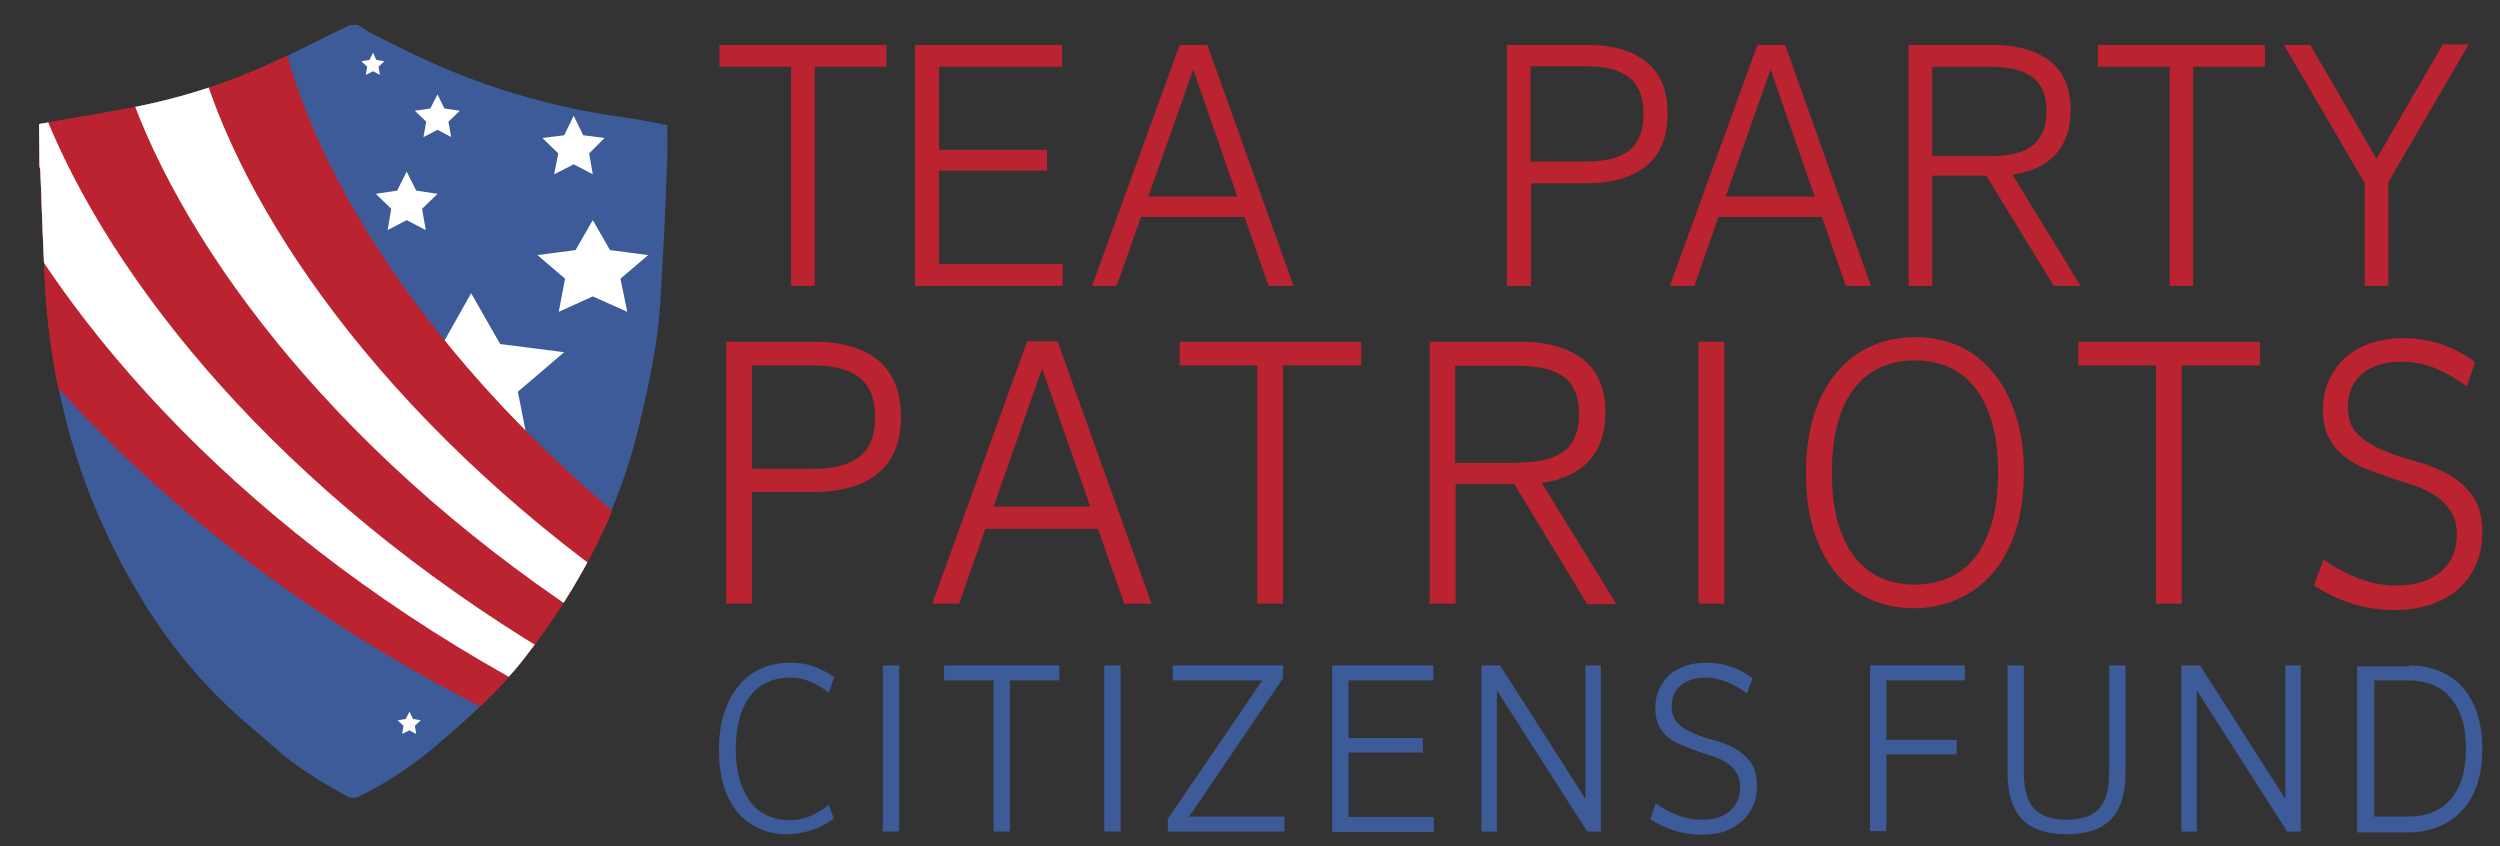 <?xml version="1.0" encoding="UTF-8"?> <svg xmlns="http://www.w3.org/2000/svg" xmlns:xlink="http://www.w3.org/1999/xlink" version="1.1" id="Layer_1" x="0px" y="0px" viewBox="0 0 550.8 186.5" style="enable-background:new 0 0 550.8 186.5;" xml:space="preserve"><rect x="0" y="0" width="550.8" height="186.5" fill="#333333" stroke="none"/> <style type="text/css"> .st0{fill:#FFFFFF;} .st1{clip-path:url(#SVGID_00000025403590203001851670000012613509639634529190_);} .st2{fill:#3D5B98;} .st3{clip-path:url(#SVGID_00000029027246272796494100000007337049924435073944_);} .st4{fill:#BC2331;} .st5{fill:none;stroke:#F4EA09;stroke-width:1.167;stroke-miterlimit:10;} </style> <g> <g> <g> <polygon class="st0" points="133.2,79.2 133.9,80.8 135.7,81.1 134.4,82.3 134.7,84.1 133.2,83.2 131.6,84.1 131.9,82.3 130.6,81.1 132.4,80.8 "></polygon> <polygon class="st0" points="137.6,38.4 138.4,40 140.2,40.3 138.9,41.5 139.2,43.3 137.6,42.5 136.1,43.3 136.4,41.5 135.1,40.3 136.9,40 "></polygon> <g> <defs> <path id="SVGID_1_" d="M8.6,27.4l0.1,9.2c0.1,0.5,0.2,0.9,0.2,1.4l0.1,2.4C9.2,47,9.5,53.6,9.8,60.2 c0.8,20.4,5.4,39.7,13.7,57.4c8.3,17.7,18.6,31.6,31.7,42.5c1.8,1.5,3.6,3.1,5.4,4.7c4.9,4.4,10.4,7.6,15.6,10.5 c1.1,0.6,2,0.7,3.1,0.1c6.2-3.1,11.9-6.9,17.5-11.7c6.5-5.6,13.3-11.7,18.8-18.8c13-16.7,21.4-33.8,25.7-52.2 c1.5-6.3,2.8-12,3.6-17.9c0.7-4.5,0.9-9.2,1.1-13.7l0.1-2.5c0.4-8.2,0.8-16.5,1.1-24.2c0.1-1.7,0-3.5,0-5.2c0-0.5,0-1.1,0-1.6 c-0.9-0.2-1.7-0.3-2.6-0.5c-2.5-0.5-5.1-1-7.6-1.3c-16.3-2.3-31.8-7-46.2-14c-3.1-1.5-6.2-3.1-9.3-4.6L79,5.6 c-0.1-0.1-0.3-0.2-0.4-0.3h-1.3c-1.8,0.9-3.5,1.7-5.2,2.6c-4,2-8.1,4.1-12.3,6C49.6,18.6,38.6,22,27,24.1 c-3.6,0.7-7.2,1.3-10.8,1.9c-2.3,0.4-4.6,0.8-6.8,1.2C9.1,27.2,8.8,27.3,8.6,27.4z"></path> </defs> <clipPath id="SVGID_00000114778987462910062750000007728798014408262333_"> <use xlink:href="#SVGID_1_" style="overflow:visible;"></use> </clipPath> <g style="clip-path:url(#SVGID_00000114778987462910062750000007728798014408262333_);"> <g> <path class="st2" d="M77.1,5.5c0.7,0,1.3,0,2,0c0.1,0.1,0.2,0.3,0.4,0.4c3.9,2,7.8,3.9,11.7,5.8c14.2,7,29.2,11.5,44.9,13.7 c3.7,0.5,7.3,1.3,10.9,2c0,2.7,0.1,5.3,0,7.8c-0.3,8-0.6,16-1.1,23.9c-0.3,5.4-0.5,10.8-1.3,16.1c-0.9,6-2.2,11.9-3.6,17.8 c-4.5,19.3-13.4,36.4-25.4,51.9c-5.4,7-11.9,12.9-18.6,18.7c-5.3,4.6-11.1,8.6-17.4,11.7c-1.5,0.7-2.7,0.7-4.1-0.1 c-5.5-3-10.8-6.3-15.5-10.5c-1.7-1.6-3.5-3.1-5.3-4.6C41.1,148.5,31,134,23.5,117.8c-8.4-18-12.7-37.1-13.5-57 c-0.3-7.3-0.6-14.6-0.9-21.9c0-0.6-0.2-1.2-0.2-1.8c0-3.2,0-6.3,0-9.5c0.6-0.2,1.1-0.4,1.7-0.6c5.8-1,11.5-1.9,17.3-3 c11-2,21.7-5.3,31.9-10C65.6,11.3,71.3,8.3,77.1,5.5z"></path> </g> <polygon class="st0" points="82.2,11.6 82.9,13.2 84.7,13.5 83.4,14.7 83.7,16.5 82.2,15.7 80.6,16.5 80.9,14.7 79.6,13.5 81.4,13.2 "></polygon> <polygon class="st0" points="96.4,20.8 97.9,23.9 101.3,24.4 98.8,26.8 99.4,30.2 96.4,28.6 93.3,30.2 93.9,26.8 91.4,24.4 94.8,23.9 "></polygon> <polygon class="st0" points="126.4,25.5 128.5,29.8 133.2,30.4 129.8,33.8 130.6,38.4 126.4,36.2 122.1,38.4 123,33.8 119.5,30.4 124.3,29.8 "></polygon> <polygon class="st0" points="89.6,37.8 91.7,42 96.4,42.7 93,46 93.8,50.7 89.6,48.5 85.4,50.7 86.2,46 82.8,42.7 87.5,42 "></polygon> <polygon class="st0" points="130.6,48.5 134.4,55.1 142.8,56.2 136.7,61.4 138.2,68.7 130.6,65.3 123.1,68.7 124.5,61.4 118.4,56.2 126.8,55.1 "></polygon> <polygon class="st0" points="103.8,64.6 110.2,75.8 124.3,77.6 114.1,86.3 116.5,98.6 103.8,92.8 91.2,98.6 93.6,86.3 83.4,77.6 97.5,75.8 "></polygon> <g> <defs> <path id="SVGID_00000021804183636701256720000001255443592930899106_" d="M8.6,27.4l0.1,9.2c0.1,0.5,0.2,0.9,0.2,1.4l0.1,2.4 C9.2,47,9.5,53.6,9.8,60.2c0.8,20.4,5.4,39.7,13.7,57.4c8.3,17.7,18.6,31.6,31.7,42.5c1.8,1.5,3.6,3.1,5.4,4.7 c4.9,4.4,10.4,7.6,15.6,10.5c1.1,0.6,2,0.7,3.1,0.1c6.2-3.1,11.9-6.9,17.5-11.7c6.5-5.6,13.3-11.7,18.8-18.8 c13-16.7,21.4-33.8,25.7-52.2c1.5-6.3,2.8-12,3.6-17.9c0.7-4.5,0.9-9.2,1.1-13.7l0.1-2.5c0.4-8.2,0.8-16.5,1.1-24.2 c0.1-1.7,0-3.5,0-5.2c0-0.5,0-1.1,0-1.6c-0.9-0.2-1.7-0.3-2.6-0.5c-2.5-0.5-5.1-1-7.6-1.3c-16.3-2.3-31.8-7-46.2-14 c-3.1-1.5-6.2-3.1-9.3-4.6L79,5.6c-0.1-0.1-0.3-0.2-0.4-0.3h-1.3c-1.8,0.9-3.5,1.7-5.2,2.6c-4,2-8.1,4.1-12.3,6 C49.6,18.6,38.6,22,27,24.1c-3.6,0.7-7.2,1.3-10.8,1.9c-2.3,0.4-4.6,0.8-6.8,1.2C9.1,27.2,8.8,27.3,8.6,27.4z"></path> </defs> <clipPath id="SVGID_00000168117585752188499820000009835215677806181764_"> <use xlink:href="#SVGID_00000021804183636701256720000001255443592930899106_" style="overflow:visible;"></use> </clipPath> <g style="clip-path:url(#SVGID_00000168117585752188499820000009835215677806181764_);"> <path class="st4" d="M115.7,160.5C48.4,128.6,3.9,82.6-18.1,42.6C4.4,26.4,30.6,11.1,60.5-1.8C64,30.1,90.2,76,139,116 C127.5,132.3,119.7,147.5,115.7,160.5z"></path> <path class="st0" d="M118.1,152.4C54.6,118.4,13.7,71.9-4.5,33c4.5-3,9.2-5.9,14-8.8c14.7,37.6,52.2,84.3,112.2,120.2 C120.4,147.1,119.2,149.8,118.1,152.4z"></path> <path class="st0" d="M128.6,135.8C72.1,98.4,38.2,51.6,27,15.6c5.1-2.8,10.3-5.5,15.6-8.1c7.7,34.3,38.1,80.8,91.1,119.6 C131.9,130,130.2,132.9,128.6,135.8z"></path> </g> </g> <polygon class="st0" points="90.2,156.8 91,158.4 92.7,158.7 91.4,159.9 91.7,161.7 90.2,160.9 88.6,161.7 88.9,159.9 87.6,158.7 89.4,158.4 "></polygon> </g> <g style="clip-path:url(#SVGID_00000114778987462910062750000007728798014408262333_);"> <path class="st4" d="M115.7,160.5C48.4,128.6,3.9,82.6-18.1,42.6C4.4,26.4,30.6,11.1,60.5-1.8C64,30.1,90.2,76,139,116 C127.5,132.3,119.7,147.5,115.7,160.5z"></path> <path class="st0" d="M118.1,152.4C54.6,118.4,13.7,71.9-4.5,33c4.5-3,9.2-5.9,14-8.8c14.7,37.6,52.2,84.3,112.2,120.2 C120.4,147.1,119.2,149.8,118.1,152.4z"></path> <path class="st0" d="M128.6,135.8C72.1,98.4,38.2,51.6,27,15.6c5.1-2.8,10.3-5.5,15.6-8.1c7.7,34.3,38.1,80.8,91.1,119.6 C131.9,130,130.2,132.9,128.6,135.8z"></path> </g> </g> </g> </g> </g> <g> <path class="st2" d="M183.7,180.3c-1.3,1-2.8,1.9-4.6,2.5s-3.6,1-5.7,1c-2.2,0-4.2-0.4-6-1.2c-1.8-0.8-3.4-1.9-4.8-3.5 c-1.3-1.6-2.4-3.5-3.1-5.8c-0.7-2.3-1.1-5-1.1-8.1c0-3.1,0.4-5.9,1.2-8.3c0.8-2.4,1.9-4.4,3.3-6c1.4-1.6,3-2.9,5-3.7s4-1.2,6.3-1.2 c1.9,0,3.7,0.3,5.3,0.9c1.6,0.6,3,1.4,4.3,2.3l-1.2,3.4c-1.3-1-2.6-1.8-4-2.4c-1.4-0.6-2.9-0.9-4.7-0.9c-1.7,0-3.3,0.3-4.8,1 c-1.4,0.6-2.7,1.6-3.7,2.9c-1.1,1.3-1.9,3-2.4,4.9c-0.6,2-0.9,4.3-0.9,6.9c0,2.6,0.3,4.9,0.9,6.9c0.6,1.9,1.4,3.6,2.4,4.9 c1,1.3,2.3,2.3,3.7,2.9c1.4,0.6,3,1,4.7,1c1.7,0,3.3-0.3,4.7-0.9c1.4-0.6,2.8-1.4,4.1-2.5L183.7,180.3z"></path> <path class="st2" d="M194.5,146.6h3.6v36.6h-3.6V146.6z"></path> <path class="st2" d="M218.9,149.9H208v-3.3h25.4v3.3h-10.9v33.3h-3.6V149.9z"></path> <path class="st2" d="M243.3,146.6h3.6v36.6h-3.6V146.6z"></path> <path class="st2" d="M257.3,180.4l20.8-30.5h-19.7v-3.3h24.3v2.8L262,179.9h21v3.3h-25.7V180.4z"></path> <path class="st2" d="M293.5,146.6h22.3v3.3h-18.7v12.7h16.4v3.2h-16.4v14.2h18.8v3.3h-22.4V146.6z"></path> <path class="st2" d="M326.4,146.6h4.1l18.8,29.4v-29.4h3.4v36.6h-3l-19.9-31.1v31.1h-3.4V146.6z"></path> <path class="st2" d="M364.8,177c1.5,1.1,3.1,1.9,4.8,2.6s3.5,1,5.4,1c2.6,0,4.6-0.6,6.1-1.9c1.5-1.3,2.3-3,2.3-5.2 c0-1.3-0.3-2.4-0.8-3.2c-0.5-0.9-1.2-1.6-2.1-2.2c-0.9-0.6-1.9-1.1-3-1.4c-1.1-0.4-2.3-0.8-3.5-1.2c-1.2-0.4-2.3-0.8-3.4-1.3 c-1.1-0.5-2.1-1-3-1.7c-0.9-0.7-1.6-1.6-2.1-2.6c-0.5-1-0.8-2.3-0.8-3.9c0-1.5,0.3-2.9,0.8-4.1c0.6-1.2,1.3-2.3,2.3-3.2 c1-0.9,2.2-1.5,3.6-2c1.4-0.5,2.9-0.7,4.6-0.7c1.9,0,3.7,0.3,5.4,0.9c1.7,0.6,3.2,1.4,4.7,2.5l-1.2,3.4c-1.4-1.1-2.8-1.9-4.3-2.5 c-1.5-0.6-3.1-1-4.8-1c-2.3,0-4.2,0.6-5.5,1.7c-1.3,1.1-2,2.7-2,4.6c0,1.6,0.5,2.9,1.4,3.8c0.9,0.9,2.1,1.6,3.5,2.2 c1.4,0.6,2.9,1.1,4.5,1.5c1.6,0.4,3.1,1,4.5,1.8c1.4,0.7,2.5,1.8,3.5,3c0.9,1.3,1.4,3,1.4,5.2c0,1.7-0.3,3.2-0.9,4.5 c-0.6,1.3-1.4,2.5-2.5,3.4c-1.1,0.9-2.3,1.7-3.8,2.2c-1.5,0.5-3.2,0.7-5,0.7c-2.1,0-4.1-0.3-6-0.9c-1.9-0.6-3.7-1.5-5.3-2.5 L364.8,177z"></path> <path class="st2" d="M412,146.6h20.9v3.3h-17.3V163h15.5v3.2h-15.5v16.9H412V146.6z"></path> <path class="st2" d="M442.2,146.6h3.7v23.6c0,3.6,0.7,6.2,2.2,7.9c1.5,1.6,3.8,2.5,7.2,2.5c3.3,0,5.7-0.8,7.2-2.5 c1.5-1.6,2.2-4.3,2.2-7.9v-23.6h3.6v23.6c0,4.7-1.1,8.1-3.2,10.3c-2.1,2.2-5.4,3.3-9.8,3.3s-7.7-1.1-9.8-3.3 c-2.1-2.2-3.2-5.6-3.2-10.2V146.6z"></path> <path class="st2" d="M480.6,146.6h4.1l18.8,29.4v-29.4h3.4v36.6h-3L484,152.1v31.1h-3.4V146.6z"></path> <path class="st2" d="M530.7,146.6c2.4,0,4.6,0.4,6.6,1.2c2,0.8,3.7,1.9,5.1,3.5c1.4,1.5,2.5,3.4,3.3,5.7c0.8,2.3,1.2,4.9,1.2,8 s-0.4,5.7-1.2,8c-0.8,2.3-1.9,4.2-3.4,5.7c-1.4,1.5-3.2,2.7-5.2,3.5c-2,0.8-4.2,1.2-6.6,1.2h-11.2v-36.6H530.7z M530.7,179.9 c1.9,0,3.6-0.3,5.1-0.9c1.6-0.6,2.9-1.5,4-2.8c1.1-1.2,2-2.8,2.6-4.7c0.6-1.9,0.9-4.1,0.9-6.6c0-2.5-0.3-4.8-0.9-6.6 c-0.6-1.9-1.5-3.4-2.6-4.7c-1.1-1.3-2.5-2.2-4-2.8c-1.6-0.6-3.3-0.9-5.1-0.9h-7.6v30H530.7z"></path> </g> <path class="st5" d="M152.2,25.8"></path> <g> <path class="st4" d="M174.3,14.7h-15.8V9.9h36.8v4.8h-15.8V63h-5.2V14.7z"></path> <path class="st4" d="M201.7,9.9H234v4.8h-27.1V33h23.8v4.6h-23.8v20.6h27.2V63h-32.5V9.9z"></path> <path class="st4" d="M285,63h-5.5l-5.3-15.2h-22.8L246,63h-5.4l19.3-53.1h6.1L285,63z M253,43.3h19.6l-9.7-28L253,43.3z"></path> <path class="st4" d="M332,9.9h17.9c5.5,0,9.8,1.3,12.9,3.8c3.1,2.5,4.6,6.3,4.6,11.4c0,5.1-1.6,8.9-4.7,11.5 c-3.1,2.5-7.6,3.8-13.2,3.8h-12.2V63H332V9.9z M337.2,35.6h12.2c4.3,0,7.5-0.8,9.6-2.5c2.1-1.7,3.1-4.3,3.1-8s-1-6.3-3.1-8 c-2.1-1.7-5.3-2.5-9.6-2.5h-12.2V35.6z"></path> <path class="st4" d="M412.2,63h-5.5l-5.3-15.2h-22.8L373.3,63h-5.4l19.3-53.1h6.1L412.2,63z M380.2,43.3h19.6l-9.7-28L380.2,43.3z"></path> <path class="st4" d="M437.6,38.7h-11.9V63h-5.2V9.9H439c5.4,0,9.6,1.2,12.7,3.6c3,2.4,4.5,6,4.5,10.8c0,4-1.1,7.2-3.2,9.6 c-2.1,2.4-5.3,3.9-9.6,4.6L458.4,63h-5.9L437.6,38.7z M438.5,34.4c4.2,0,7.3-0.8,9.3-2.3c2-1.6,3.1-4.1,3.1-7.6 c0-3.4-1-5.9-3.1-7.5c-2-1.5-5.2-2.3-9.3-2.3h-12.8v19.7H438.5z"></path> <path class="st4" d="M478,14.7h-15.8V9.9H499v4.8h-15.8V63H478V14.7z"></path> <path class="st4" d="M520.9,40.2L503.2,9.9h5.8L523.6,35l14.6-25.2h5.7l-17.7,30.3V63h-5.2V40.2z"></path> </g> <g> <path class="st4" d="M160,75.3h19.5c6,0,10.7,1.4,14,4.1c3.3,2.8,5,6.9,5,12.4c0,5.6-1.7,9.7-5.1,12.5c-3.4,2.8-8.2,4.1-14.4,4.1 h-13.3V133H160V75.3z M165.7,103.3H179c4.7,0,8.1-0.9,10.4-2.7c2.3-1.8,3.4-4.7,3.4-8.7c0-4-1.1-6.8-3.4-8.7 c-2.3-1.8-5.7-2.7-10.4-2.7h-13.3V103.3z"></path> <path class="st4" d="M253.7,133h-6l-5.8-16.5h-24.8l-5.8,16.5h-5.9l20.9-57.8h6.7L253.7,133z M218.9,111.6h21.3l-10.6-30.4 L218.9,111.6z"></path> <path class="st4" d="M277.1,80.5h-17.2v-5.2h40v5.2h-17.2V133h-5.7V80.5z"></path> <path class="st4" d="M333.6,106.6h-12.9V133h-5.7V75.3H335c5.9,0,10.5,1.3,13.8,3.9c3.3,2.6,4.9,6.5,4.9,11.8 c0,4.3-1.2,7.8-3.5,10.4c-2.3,2.6-5.8,4.3-10.5,5l16.4,26.7h-6.4L333.6,106.6z M334.5,101.9c4.5,0,7.9-0.8,10.1-2.5 c2.2-1.7,3.3-4.4,3.3-8.2c0-3.7-1.1-6.5-3.3-8.1c-2.2-1.7-5.6-2.5-10.1-2.5h-13.9v21.4H334.5z"></path> <path class="st4" d="M374.2,75.3h5.7V133h-5.7V75.3z"></path> <path class="st4" d="M445.9,104c0,4.9-0.6,9.2-1.8,12.9c-1.2,3.7-2.9,6.9-5.1,9.4c-2.2,2.5-4.7,4.4-7.7,5.7c-2.9,1.3-6.2,2-9.6,2 c-3.4,0-6.6-0.6-9.5-1.9c-2.9-1.3-5.4-3.1-7.5-5.6c-2.1-2.5-3.8-5.6-5-9.3c-1.2-3.7-1.8-8-1.8-12.9c0-4.9,0.6-9.3,1.8-13 c1.2-3.7,2.9-6.9,5.1-9.4c2.1-2.5,4.7-4.4,7.6-5.7c2.9-1.3,6.2-1.9,9.6-1.9c3.4,0,6.6,0.6,9.5,1.9c2.9,1.3,5.4,3.2,7.5,5.7 c2.1,2.5,3.8,5.6,5,9.3C445.3,94.9,445.9,99.2,445.9,104z M440.2,104.1c0-4.2-0.4-7.8-1.3-10.9c-0.9-3.1-2.1-5.7-3.7-7.7 c-1.6-2-3.5-3.6-5.8-4.6c-2.2-1-4.7-1.5-7.5-1.5c-2.7,0-5.2,0.5-7.5,1.5c-2.2,1-4.2,2.5-5.8,4.6c-1.6,2-2.9,4.6-3.7,7.7 c-0.9,3.1-1.3,6.7-1.3,10.9s0.4,7.8,1.3,10.9c0.9,3.1,2.1,5.7,3.7,7.7c1.6,2,3.5,3.6,5.8,4.6c2.2,1,4.7,1.5,7.5,1.5 c2.7,0,5.2-0.5,7.5-1.5c2.2-1,4.2-2.5,5.8-4.6c1.6-2,2.8-4.6,3.7-7.7C439.8,112,440.2,108.3,440.2,104.1z"></path> <path class="st4" d="M475.1,80.5h-17.2v-5.2h40v5.2h-17.2V133h-5.7V80.5z"></path> <path class="st4" d="M511.9,123.3c2.4,1.7,4.9,3,7.6,4.1c2.7,1,5.5,1.6,8.5,1.6c4.1,0,7.3-1,9.7-3c2.4-2,3.6-4.7,3.6-8.2 c0-2-0.4-3.7-1.3-5.1c-0.9-1.4-2-2.5-3.3-3.4c-1.4-0.9-2.9-1.7-4.7-2.3c-1.8-0.6-3.6-1.2-5.5-1.8c-1.8-0.6-3.7-1.3-5.4-2 c-1.8-0.7-3.3-1.6-4.7-2.7c-1.4-1.1-2.5-2.5-3.3-4.1c-0.9-1.6-1.3-3.7-1.3-6.1c0-2.4,0.4-4.6,1.3-6.5c0.9-2,2.1-3.6,3.6-5 c1.6-1.4,3.4-2.4,5.6-3.2c2.2-0.7,4.6-1.1,7.2-1.1c3,0,5.9,0.5,8.5,1.4c2.6,0.9,5.1,2.2,7.3,3.9l-1.8,5.4c-2.2-1.7-4.5-3-6.8-4 c-2.3-1-4.9-1.5-7.6-1.5c-3.7,0-6.6,0.9-8.7,2.7c-2.1,1.8-3.1,4.2-3.1,7.3c0,2.6,0.7,4.6,2.2,6c1.5,1.4,3.3,2.6,5.5,3.5 c2.2,0.9,4.5,1.7,7.1,2.4c2.6,0.7,4.9,1.6,7.1,2.8c2.2,1.2,4,2.8,5.5,4.8c1.5,2,2.2,4.7,2.2,8.1c0,2.7-0.5,5.1-1.4,7.1 c-0.9,2.1-2.2,3.9-3.9,5.4c-1.7,1.5-3.7,2.6-6.1,3.4c-2.4,0.8-5,1.2-7.9,1.2c-3.3,0-6.4-0.5-9.4-1.4c-3-1-5.8-2.3-8.4-4 L511.9,123.3z"></path> </g> </svg> 